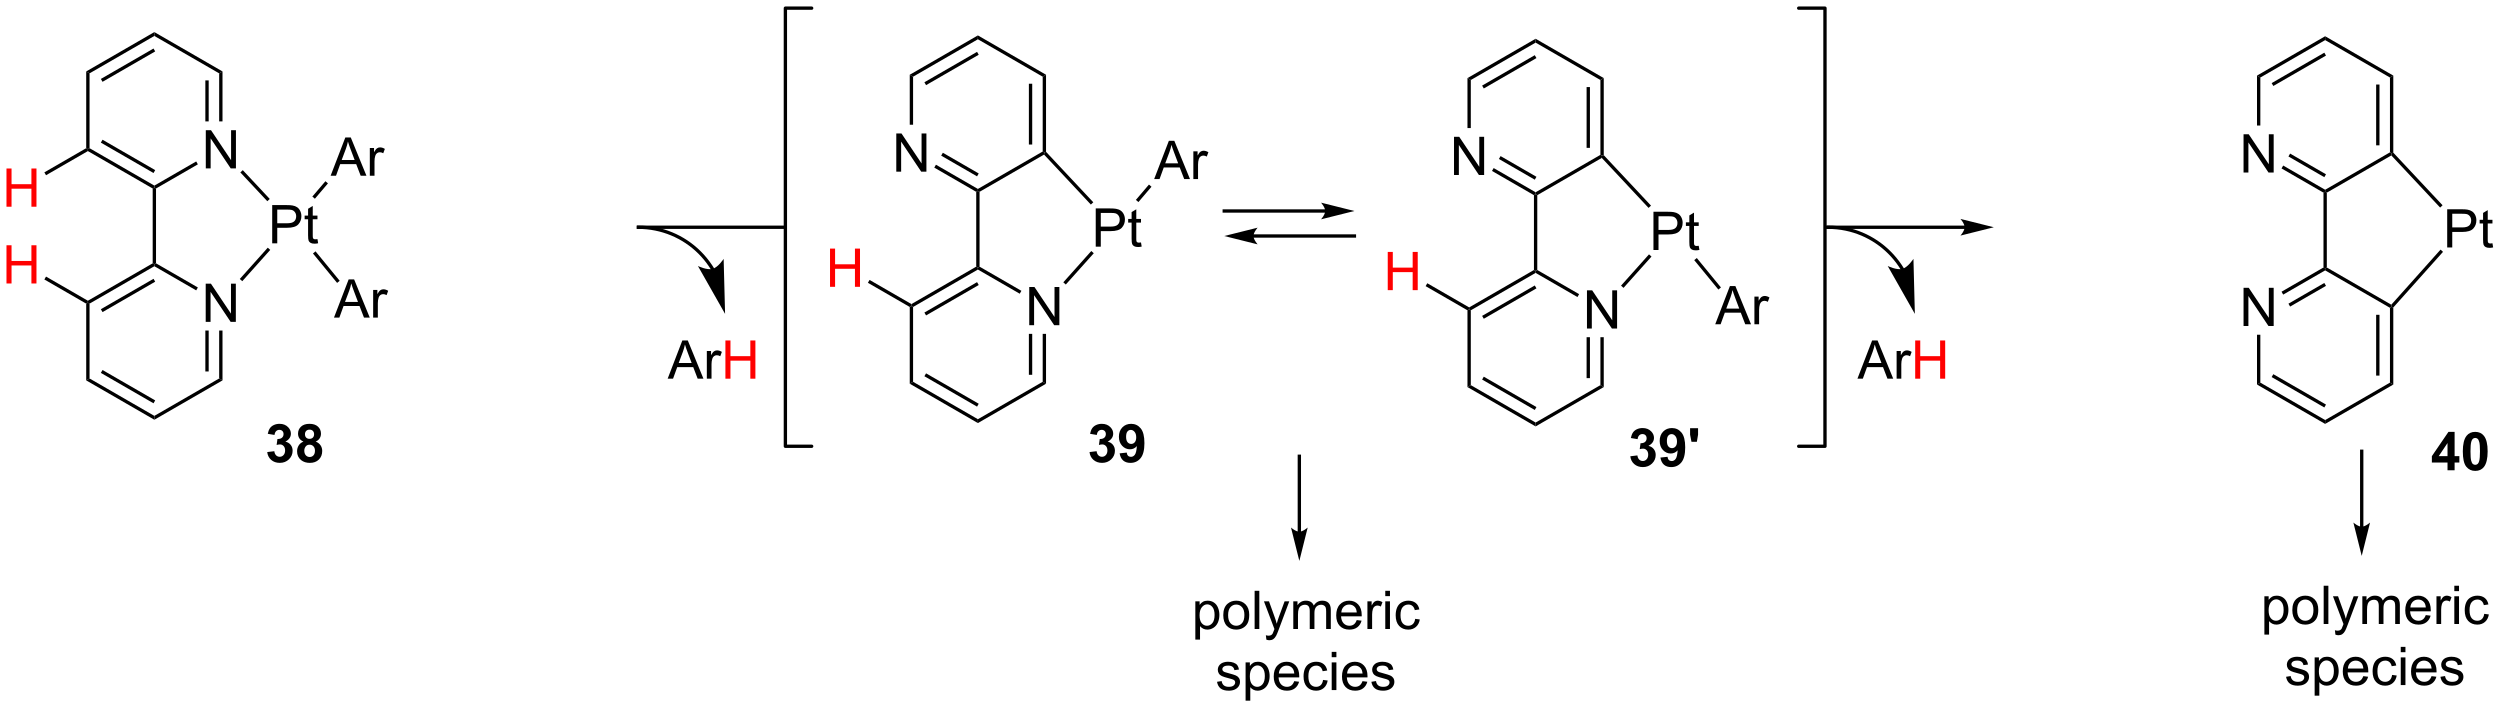 <?xml version="1.0" encoding="UTF-8"?>
<!DOCTYPE svg PUBLIC '-//W3C//DTD SVG 1.0//EN'
          'http://www.w3.org/TR/2001/REC-SVG-20010904/DTD/svg10.dtd'>
<svg stroke-dasharray="none" shape-rendering="auto" xmlns="http://www.w3.org/2000/svg" font-family="'Dialog'" text-rendering="auto" width="1024" fill-opacity="1" color-interpolation="auto" color-rendering="auto" preserveAspectRatio="xMidYMid meet" font-size="12px" viewBox="0 0 1024 290" fill="black" xmlns:xlink="http://www.w3.org/1999/xlink" stroke="black" image-rendering="auto" stroke-miterlimit="10" stroke-linecap="square" stroke-linejoin="miter" font-style="normal" stroke-width="1" height="290" stroke-dashoffset="0" font-weight="normal" stroke-opacity="1"
><!--Generated by the Batik Graphics2D SVG Generator--><defs id="genericDefs"
  /><g
  ><defs id="defs1"
    ><clipPath clipPathUnits="userSpaceOnUse" id="clipPath1"
      ><path d="M1.305 0.646 L386.502 0.646 L386.502 109.623 L1.305 109.623 L1.305 0.646 Z"
      /></clipPath
      ><clipPath clipPathUnits="userSpaceOnUse" id="clipPath2"
      ><path d="M1.681 1.04 L1.681 106.988 L376.168 106.988 L376.168 1.04 Z"
      /></clipPath
    ></defs
    ><g transform="scale(2.658,2.658) translate(-1.305,-0.646) matrix(1.029,0,0,1.029,-0.424,-0.424)"
    ><path d="M32.5 26.261 L32.5 20.535 L33.279 20.535 L36.286 25.029 L36.286 20.535 L37.013 20.535 L37.013 26.261 L36.234 26.261 L33.226 21.761 L33.226 26.261 L32.5 26.261 Z" stroke="none" clip-path="url(#clipPath2)"
    /></g
    ><g transform="matrix(2.734,0,0,2.734,-4.597,-2.845)"
    ><path d="M35.016 19.227 L34.516 19.227 L34.516 12.03 L35.016 11.742 ZM32.946 19.227 L32.946 13.081 L32.446 13.081 L32.446 19.227 Z" stroke="none" clip-path="url(#clipPath2)"
    /></g
    ><g transform="matrix(2.734,0,0,2.734,-4.597,-2.845)"
    ><path d="M35.016 11.742 L34.516 12.03 L24.806 6.425 L24.806 5.847 Z" stroke="none" clip-path="url(#clipPath2)"
    /></g
    ><g transform="matrix(2.734,0,0,2.734,-4.597,-2.845)"
    ><path d="M24.806 5.847 L24.806 6.425 L15.097 12.03 L14.597 11.742 ZM24.681 8.31 L16.792 12.865 L17.042 13.298 L24.931 8.743 Z" stroke="none" clip-path="url(#clipPath2)"
    /></g
    ><g transform="matrix(2.734,0,0,2.734,-4.597,-2.845)"
    ><path d="M14.597 11.742 L15.097 12.03 L15.097 23.242 L14.847 23.386 L14.597 23.242 Z" stroke="none" clip-path="url(#clipPath2)"
    /></g
    ><g transform="matrix(2.734,0,0,2.734,-4.597,-2.845)"
    ><path d="M14.847 23.675 L14.847 23.386 L15.097 23.242 L24.806 28.847 L24.806 29.136 L24.556 29.28 ZM16.792 22.407 L24.681 26.962 L24.931 26.529 L17.042 21.974 Z" stroke="none" clip-path="url(#clipPath2)"
    /></g
    ><g transform="matrix(2.734,0,0,2.734,-4.597,-2.845)"
    ><path d="M25.056 29.28 L24.806 29.136 L24.806 28.847 L31.075 25.228 L31.325 25.661 Z" stroke="none" clip-path="url(#clipPath2)"
    /></g
    ><g transform="matrix(2.734,0,0,2.734,-4.597,-2.845)"
    ><path d="M24.556 29.28 L24.806 29.136 L25.056 29.28 L25.056 40.492 L24.806 40.636 L24.556 40.492 Z" stroke="none" clip-path="url(#clipPath2)"
    /></g
    ><g transform="matrix(2.734,0,0,2.734,-4.597,-2.845)"
    ><path d="M32.5 49.261 L32.5 43.535 L33.279 43.535 L36.286 48.029 L36.286 43.535 L37.013 43.535 L37.013 49.261 L36.234 49.261 L33.226 44.761 L33.226 49.261 L32.5 49.261 Z" stroke="none" clip-path="url(#clipPath2)"
    /></g
    ><g transform="matrix(2.734,0,0,2.734,-4.597,-2.845)"
    ><path d="M24.556 40.492 L24.806 40.636 L24.806 40.925 L15.097 46.53 L14.847 46.386 L14.847 46.097 ZM24.681 42.81 L16.792 47.365 L17.042 47.798 L24.931 43.243 Z" stroke="none" clip-path="url(#clipPath2)"
    /></g
    ><g transform="matrix(2.734,0,0,2.734,-4.597,-2.845)"
    ><path d="M14.597 46.53 L14.847 46.386 L15.097 46.53 L15.097 57.742 L14.597 58.03 Z" stroke="none" clip-path="url(#clipPath2)"
    /></g
    ><g transform="matrix(2.734,0,0,2.734,-4.597,-2.845)"
    ><path d="M14.597 58.03 L15.097 57.742 L24.806 63.347 L24.806 63.925 ZM16.792 56.907 L24.681 61.462 L24.931 61.029 L17.042 56.474 Z" stroke="none" clip-path="url(#clipPath2)"
    /></g
    ><g transform="matrix(2.734,0,0,2.734,-4.597,-2.845)"
    ><path d="M24.806 63.925 L24.806 63.347 L34.516 57.742 L35.016 58.03 Z" stroke="none" clip-path="url(#clipPath2)"
    /></g
    ><g transform="matrix(2.734,0,0,2.734,-4.597,-2.845)"
    ><path d="M35.016 58.03 L34.516 57.742 L34.516 50.561 L35.016 50.561 ZM32.946 56.691 L32.946 50.561 L32.446 50.561 L32.446 56.691 Z" stroke="none" clip-path="url(#clipPath2)"
    /></g
    ><g transform="matrix(2.734,0,0,2.734,-4.597,-2.845)"
    ><path d="M31.325 44.111 L31.075 44.544 L24.806 40.925 L24.806 40.636 L25.056 40.492 Z" stroke="none" clip-path="url(#clipPath2)"
    /></g
    ><g transform="matrix(2.734,0,0,2.734,-4.597,-2.845)"
    ><path d="M42.462 37.494 L42.462 31.767 L44.623 31.767 Q45.193 31.767 45.493 31.822 Q45.915 31.892 46.199 32.09 Q46.485 32.286 46.659 32.642 Q46.834 32.997 46.834 33.424 Q46.834 34.153 46.368 34.661 Q45.904 35.166 44.688 35.166 L43.219 35.166 L43.219 37.494 L42.462 37.494 ZM43.219 34.489 L44.701 34.489 Q45.435 34.489 45.743 34.215 Q46.053 33.942 46.053 33.447 Q46.053 33.088 45.87 32.833 Q45.688 32.575 45.391 32.494 Q45.201 32.442 44.685 32.442 L43.219 32.442 L43.219 34.489 ZM49.243 36.864 L49.344 37.486 Q49.047 37.549 48.813 37.549 Q48.43 37.549 48.219 37.429 Q48.008 37.307 47.922 37.109 Q47.837 36.911 47.837 36.278 L47.837 33.892 L47.321 33.892 L47.321 33.346 L47.837 33.346 L47.837 32.317 L48.537 31.895 L48.537 33.346 L49.243 33.346 L49.243 33.892 L48.537 33.892 L48.537 36.317 Q48.537 36.619 48.574 36.705 Q48.61 36.791 48.693 36.843 Q48.779 36.892 48.935 36.892 Q49.053 36.892 49.243 36.864 Z" stroke="none" clip-path="url(#clipPath2)"
    /></g
    ><g transform="matrix(2.734,0,0,2.734,-4.597,-2.845)"
    ><path d="M37.69 26.875 L38.055 26.533 L42.095 30.846 L41.73 31.188 Z" stroke="none" clip-path="url(#clipPath2)"
    /></g
    ><g transform="matrix(2.734,0,0,2.734,-4.597,-2.845)"
    ><path d="M41.796 38.148 L42.168 38.481 L37.977 43.169 L37.605 42.836 Z" stroke="none" clip-path="url(#clipPath2)"
    /></g
    ><g transform="matrix(2.734,0,0,2.734,-4.597,-2.845)"
    ><path d="M51.216 27.364 L53.417 21.638 L54.235 21.638 L56.578 27.364 L55.714 27.364 L55.047 25.63 L52.651 25.63 L52.024 27.364 L51.216 27.364 ZM52.87 25.013 L54.813 25.013 L54.214 23.427 Q53.94 22.703 53.807 22.239 Q53.698 22.789 53.5 23.333 L52.87 25.013 ZM57.086 27.364 L57.086 23.216 L57.719 23.216 L57.719 23.844 Q57.961 23.404 58.164 23.263 Q58.37 23.122 58.617 23.122 Q58.972 23.122 59.339 23.349 L59.097 24 Q58.839 23.849 58.581 23.849 Q58.352 23.849 58.167 23.987 Q57.985 24.125 57.907 24.372 Q57.789 24.747 57.789 25.192 L57.789 27.364 L57.086 27.364 Z" stroke="none" clip-path="url(#clipPath2)"
    /></g
    ><g transform="matrix(2.734,0,0,2.734,-4.597,-2.845)"
    ><path d="M48.856 30.814 L48.475 30.49 L50.434 28.192 L50.814 28.516 Z" stroke="none" clip-path="url(#clipPath2)"
    /></g
    ><g transform="matrix(2.734,0,0,2.734,-4.597,-2.845)"
    ><path d="M51.716 48.623 L53.916 42.896 L54.734 42.896 L57.078 48.623 L56.213 48.623 L55.547 46.888 L53.151 46.888 L52.523 48.623 L51.716 48.623 ZM53.37 46.271 L55.312 46.271 L54.713 44.685 Q54.44 43.961 54.307 43.498 Q54.198 44.047 54 44.592 L53.37 46.271 ZM57.586 48.623 L57.586 44.474 L58.218 44.474 L58.218 45.102 Q58.461 44.662 58.664 44.521 Q58.87 44.381 59.117 44.381 Q59.471 44.381 59.838 44.607 L59.596 45.258 Q59.338 45.107 59.081 45.107 Q58.851 45.107 58.666 45.245 Q58.484 45.383 58.406 45.631 Q58.289 46.006 58.289 46.451 L58.289 48.623 L57.586 48.623 Z" stroke="none" clip-path="url(#clipPath2)"
    /></g
    ><g transform="matrix(2.734,0,0,2.734,-4.597,-2.845)"
    ><path d="M48.569 39.015 L48.955 38.697 L52.572 43.106 L52.186 43.423 Z" stroke="none" clip-path="url(#clipPath2)"
    /></g
    ><g transform="matrix(2.734,0,0,2.734,-4.597,-2.845)"
    ><path d="M135.961 26.761 L135.961 21.034 L136.74 21.034 L139.748 25.529 L139.748 21.034 L140.474 21.034 L140.474 26.761 L139.695 26.761 L136.688 22.261 L136.688 26.761 L135.961 26.761 Z" stroke="none" clip-path="url(#clipPath2)"
    /></g
    ><g transform="matrix(2.734,0,0,2.734,-4.597,-2.845)"
    ><path d="M158.395 23.787 L158.145 23.886 L157.895 23.741 L157.895 12.53 L158.395 12.241 ZM156.325 22.691 L156.325 13.581 L155.825 13.581 L155.825 22.691 Z" stroke="none" clip-path="url(#clipPath2)"
    /></g
    ><g transform="matrix(2.734,0,0,2.734,-4.597,-2.845)"
    ><path d="M158.395 12.241 L157.895 12.53 L148.186 6.924 L148.186 6.347 Z" stroke="none" clip-path="url(#clipPath2)"
    /></g
    ><g transform="matrix(2.734,0,0,2.734,-4.597,-2.845)"
    ><path d="M148.186 6.347 L148.186 6.924 L138.477 12.53 L137.977 12.241 ZM148.061 8.809 L140.172 13.364 L140.422 13.797 L148.311 9.242 Z" stroke="none" clip-path="url(#clipPath2)"
    /></g
    ><g transform="matrix(2.734,0,0,2.734,-4.597,-2.845)"
    ><path d="M137.977 12.241 L138.477 12.53 L138.477 19.726 L137.977 19.726 Z" stroke="none" clip-path="url(#clipPath2)"
    /></g
    ><g transform="matrix(2.734,0,0,2.734,-4.597,-2.845)"
    ><path d="M141.652 26.152 L141.902 25.719 L148.186 29.347 L148.186 29.636 L147.936 29.78 ZM142.687 24.359 L148.061 27.462 L148.311 27.029 L142.937 23.926 Z" stroke="none" clip-path="url(#clipPath2)"
    /></g
    ><g transform="matrix(2.734,0,0,2.734,-4.597,-2.845)"
    ><path d="M148.436 29.78 L148.186 29.636 L148.186 29.347 L157.895 23.741 L158.145 23.886 L158.098 24.201 Z" stroke="none" clip-path="url(#clipPath2)"
    /></g
    ><g transform="matrix(2.734,0,0,2.734,-4.597,-2.845)"
    ><path d="M147.936 29.78 L148.186 29.636 L148.436 29.78 L148.436 40.991 L148.186 41.136 L147.936 40.991 Z" stroke="none" clip-path="url(#clipPath2)"
    /></g
    ><g transform="matrix(2.734,0,0,2.734,-4.597,-2.845)"
    ><path d="M155.88 49.761 L155.88 44.034 L156.658 44.034 L159.666 48.529 L159.666 44.034 L160.393 44.034 L160.393 49.761 L159.614 49.761 L156.606 45.261 L156.606 49.761 L155.88 49.761 Z" stroke="none" clip-path="url(#clipPath2)"
    /></g
    ><g transform="matrix(2.734,0,0,2.734,-4.597,-2.845)"
    ><path d="M147.936 40.991 L148.186 41.136 L148.186 41.424 L138.477 47.03 L138.227 46.886 L138.227 46.597 ZM148.061 43.309 L140.172 47.864 L140.422 48.297 L148.311 43.742 Z" stroke="none" clip-path="url(#clipPath2)"
    /></g
    ><g transform="matrix(2.734,0,0,2.734,-4.597,-2.845)"
    ><path d="M137.977 47.03 L138.227 46.886 L138.477 47.03 L138.477 58.241 L137.977 58.53 Z" stroke="none" clip-path="url(#clipPath2)"
    /></g
    ><g transform="matrix(2.734,0,0,2.734,-4.597,-2.845)"
    ><path d="M137.977 58.53 L138.477 58.241 L148.186 63.847 L148.186 64.424 ZM140.172 57.407 L148.061 61.962 L148.311 61.529 L140.422 56.974 Z" stroke="none" clip-path="url(#clipPath2)"
    /></g
    ><g transform="matrix(2.734,0,0,2.734,-4.597,-2.845)"
    ><path d="M148.186 64.424 L148.186 63.847 L157.895 58.241 L158.395 58.53 Z" stroke="none" clip-path="url(#clipPath2)"
    /></g
    ><g transform="matrix(2.734,0,0,2.734,-4.597,-2.845)"
    ><path d="M158.395 58.53 L157.895 58.241 L157.895 51.061 L158.395 51.061 ZM156.325 57.191 L156.325 51.061 L155.825 51.061 L155.825 57.191 Z" stroke="none" clip-path="url(#clipPath2)"
    /></g
    ><g transform="matrix(2.734,0,0,2.734,-4.597,-2.845)"
    ><path d="M154.705 44.611 L154.455 45.044 L148.186 41.424 L148.186 41.136 L148.436 40.991 Z" stroke="none" clip-path="url(#clipPath2)"
    /></g
    ><g transform="matrix(2.734,0,0,2.734,-4.597,-2.845)"
    ><path d="M165.841 37.994 L165.841 32.267 L168.003 32.267 Q168.573 32.267 168.873 32.322 Q169.294 32.392 169.578 32.59 Q169.865 32.785 170.039 33.142 Q170.214 33.496 170.214 33.923 Q170.214 34.653 169.748 35.16 Q169.284 35.666 168.068 35.666 L166.599 35.666 L166.599 37.994 L165.841 37.994 ZM166.599 34.988 L168.081 34.988 Q168.815 34.988 169.123 34.715 Q169.432 34.441 169.432 33.947 Q169.432 33.587 169.25 33.332 Q169.068 33.074 168.771 32.994 Q168.581 32.941 168.065 32.941 L166.599 32.941 L166.599 34.988 ZM172.623 37.363 L172.724 37.986 Q172.427 38.048 172.193 38.048 Q171.81 38.048 171.599 37.928 Q171.388 37.806 171.302 37.608 Q171.216 37.41 171.216 36.778 L171.216 34.392 L170.701 34.392 L170.701 33.845 L171.216 33.845 L171.216 32.816 L171.917 32.395 L171.917 33.845 L172.623 33.845 L172.623 34.392 L171.917 34.392 L171.917 36.816 Q171.917 37.119 171.953 37.205 Q171.99 37.291 172.073 37.343 Q172.159 37.392 172.315 37.392 Q172.432 37.392 172.623 37.363 Z" stroke="none" clip-path="url(#clipPath2)"
    /></g
    ><g transform="matrix(2.734,0,0,2.734,-4.597,-2.845)"
    ><path d="M158.098 24.201 L158.145 23.886 L158.395 23.787 L165.474 31.346 L165.109 31.687 Z" stroke="none" clip-path="url(#clipPath2)"
    /></g
    ><g transform="matrix(2.734,0,0,2.734,-4.597,-2.845)"
    ><path d="M165.175 38.647 L165.548 38.98 L161.357 43.668 L160.984 43.335 Z" stroke="none" clip-path="url(#clipPath2)"
    /></g
    ><g transform="matrix(2.734,0,0,2.734,-4.597,-2.845)"
    ><path d="M174.596 27.864 L176.797 22.137 L177.614 22.137 L179.958 27.864 L179.094 27.864 L178.427 26.13 L176.031 26.13 L175.404 27.864 L174.596 27.864 ZM176.25 25.512 L178.192 25.512 L177.594 23.926 Q177.32 23.202 177.187 22.739 Q177.078 23.288 176.88 23.833 L176.25 25.512 ZM180.466 27.864 L180.466 23.715 L181.099 23.715 L181.099 24.343 Q181.341 23.903 181.544 23.762 Q181.75 23.622 181.997 23.622 Q182.351 23.622 182.719 23.848 L182.476 24.499 Q182.219 24.348 181.961 24.348 Q181.732 24.348 181.547 24.486 Q181.364 24.624 181.286 24.872 Q181.169 25.247 181.169 25.692 L181.169 27.864 L180.466 27.864 Z" stroke="none" clip-path="url(#clipPath2)"
    /></g
    ><g transform="matrix(2.734,0,0,2.734,-4.597,-2.845)"
    ><path d="M172.236 31.314 L171.855 30.989 L173.814 28.691 L174.194 29.015 Z" stroke="none" clip-path="url(#clipPath2)"
    /></g
    ><g transform="matrix(2.734,0,0,2.734,-4.597,-2.845)"
    ><path d="M219.517 27.26 L219.517 21.534 L220.296 21.534 L223.304 26.028 L223.304 21.534 L224.03 21.534 L224.03 27.26 L223.251 27.26 L220.244 22.76 L220.244 27.26 L219.517 27.26 Z" stroke="none" clip-path="url(#clipPath2)"
    /></g
    ><g transform="matrix(2.734,0,0,2.734,-4.597,-2.845)"
    ><path d="M241.951 24.286 L241.701 24.385 L241.451 24.241 L241.451 13.029 L241.951 12.741 ZM239.881 23.19 L239.881 14.08 L239.381 14.08 L239.381 23.19 Z" stroke="none" clip-path="url(#clipPath2)"
    /></g
    ><g transform="matrix(2.734,0,0,2.734,-4.597,-2.845)"
    ><path d="M241.951 12.741 L241.451 13.029 L231.742 7.424 L231.742 6.846 Z" stroke="none" clip-path="url(#clipPath2)"
    /></g
    ><g transform="matrix(2.734,0,0,2.734,-4.597,-2.845)"
    ><path d="M231.742 6.846 L231.742 7.424 L222.033 13.029 L221.533 12.741 ZM231.617 9.309 L223.728 13.864 L223.978 14.297 L231.867 9.742 Z" stroke="none" clip-path="url(#clipPath2)"
    /></g
    ><g transform="matrix(2.734,0,0,2.734,-4.597,-2.845)"
    ><path d="M221.533 12.741 L222.033 13.029 L222.033 20.226 L221.533 20.226 Z" stroke="none" clip-path="url(#clipPath2)"
    /></g
    ><g transform="matrix(2.734,0,0,2.734,-4.597,-2.845)"
    ><path d="M225.208 26.651 L225.458 26.218 L231.742 29.846 L231.742 30.135 L231.492 30.279 ZM226.243 24.858 L231.617 27.961 L231.867 27.528 L226.493 24.425 Z" stroke="none" clip-path="url(#clipPath2)"
    /></g
    ><g transform="matrix(2.734,0,0,2.734,-4.597,-2.845)"
    ><path d="M231.992 30.279 L231.742 30.135 L231.742 29.846 L241.451 24.241 L241.701 24.385 L241.654 24.701 Z" stroke="none" clip-path="url(#clipPath2)"
    /></g
    ><g transform="matrix(2.734,0,0,2.734,-4.597,-2.845)"
    ><path d="M231.492 30.279 L231.742 30.135 L231.992 30.279 L231.992 41.491 L231.742 41.635 L231.492 41.491 Z" stroke="none" clip-path="url(#clipPath2)"
    /></g
    ><g transform="matrix(2.734,0,0,2.734,-4.597,-2.845)"
    ><path d="M239.436 50.26 L239.436 44.533 L240.214 44.533 L243.222 49.028 L243.222 44.533 L243.949 44.533 L243.949 50.26 L243.17 50.26 L240.162 45.76 L240.162 50.26 L239.436 50.26 Z" stroke="none" clip-path="url(#clipPath2)"
    /></g
    ><g transform="matrix(2.734,0,0,2.734,-4.597,-2.845)"
    ><path d="M231.492 41.491 L231.742 41.635 L231.742 41.924 L222.033 47.529 L221.783 47.385 L221.783 47.096 ZM231.617 43.809 L223.728 48.364 L223.978 48.797 L231.867 44.242 Z" stroke="none" clip-path="url(#clipPath2)"
    /></g
    ><g transform="matrix(2.734,0,0,2.734,-4.597,-2.845)"
    ><path d="M221.533 47.529 L221.783 47.385 L222.033 47.529 L222.033 58.741 L221.533 59.029 Z" stroke="none" clip-path="url(#clipPath2)"
    /></g
    ><g transform="matrix(2.734,0,0,2.734,-4.597,-2.845)"
    ><path d="M221.533 59.029 L222.033 58.741 L231.742 64.346 L231.742 64.924 ZM223.728 57.907 L231.617 62.461 L231.867 62.028 L223.978 57.474 Z" stroke="none" clip-path="url(#clipPath2)"
    /></g
    ><g transform="matrix(2.734,0,0,2.734,-4.597,-2.845)"
    ><path d="M231.742 64.924 L231.742 64.346 L241.451 58.741 L241.951 59.029 Z" stroke="none" clip-path="url(#clipPath2)"
    /></g
    ><g transform="matrix(2.734,0,0,2.734,-4.597,-2.845)"
    ><path d="M241.951 59.029 L241.451 58.741 L241.451 51.56 L241.951 51.56 ZM239.881 57.69 L239.881 51.56 L239.381 51.56 L239.381 57.69 Z" stroke="none" clip-path="url(#clipPath2)"
    /></g
    ><g transform="matrix(2.734,0,0,2.734,-4.597,-2.845)"
    ><path d="M238.261 45.11 L238.011 45.543 L231.742 41.924 L231.742 41.635 L231.992 41.491 Z" stroke="none" clip-path="url(#clipPath2)"
    /></g
    ><g transform="matrix(2.734,0,0,2.734,-4.597,-2.845)"
    ><path d="M249.397 38.493 L249.397 32.767 L251.559 32.767 Q252.129 32.767 252.429 32.821 Q252.85 32.892 253.134 33.09 Q253.421 33.285 253.595 33.642 Q253.77 33.996 253.77 34.423 Q253.77 35.152 253.304 35.66 Q252.84 36.165 251.624 36.165 L250.155 36.165 L250.155 38.493 L249.397 38.493 ZM250.155 35.488 L251.637 35.488 Q252.371 35.488 252.679 35.215 Q252.988 34.941 252.988 34.446 Q252.988 34.087 252.806 33.832 Q252.624 33.574 252.327 33.493 Q252.137 33.441 251.621 33.441 L250.155 33.441 L250.155 35.488 ZM256.178 37.863 L256.28 38.485 Q255.983 38.548 255.749 38.548 Q255.366 38.548 255.155 38.428 Q254.944 38.306 254.858 38.108 Q254.772 37.91 254.772 37.277 L254.772 34.892 L254.257 34.892 L254.257 34.345 L254.772 34.345 L254.772 33.316 L255.473 32.894 L255.473 34.345 L256.178 34.345 L256.178 34.892 L255.473 34.892 L255.473 37.316 Q255.473 37.618 255.509 37.704 Q255.546 37.79 255.629 37.842 Q255.715 37.892 255.871 37.892 Q255.988 37.892 256.178 37.863 Z" stroke="none" clip-path="url(#clipPath2)"
    /></g
    ><g transform="matrix(2.734,0,0,2.734,-4.597,-2.845)"
    ><path d="M241.654 24.701 L241.701 24.385 L241.951 24.286 L249.03 31.845 L248.665 32.187 Z" stroke="none" clip-path="url(#clipPath2)"
    /></g
    ><g transform="matrix(2.734,0,0,2.734,-4.597,-2.845)"
    ><path d="M248.731 39.147 L249.104 39.48 L244.913 44.168 L244.54 43.834 Z" stroke="none" clip-path="url(#clipPath2)"
    /></g
    ><g transform="matrix(2.734,0,0,2.734,-4.597,-2.845)"
    ><path d="M258.652 49.622 L260.852 43.895 L261.67 43.895 L264.014 49.622 L263.149 49.622 L262.482 47.887 L260.087 47.887 L259.459 49.622 L258.652 49.622 ZM260.305 47.27 L262.248 47.27 L261.649 45.684 Q261.376 44.96 261.243 44.497 Q261.134 45.046 260.935 45.59 L260.305 47.27 ZM264.522 49.622 L264.522 45.473 L265.154 45.473 L265.154 46.101 Q265.397 45.661 265.6 45.52 Q265.805 45.38 266.053 45.38 Q266.407 45.38 266.774 45.606 L266.532 46.257 Q266.274 46.106 266.016 46.106 Q265.787 46.106 265.602 46.244 Q265.42 46.382 265.342 46.63 Q265.225 47.005 265.225 47.45 L265.225 49.622 L264.522 49.622 Z" stroke="none" clip-path="url(#clipPath2)"
    /></g
    ><g transform="matrix(2.734,0,0,2.734,-4.597,-2.845)"
    ><path d="M255.505 40.014 L255.891 39.697 L259.508 44.105 L259.122 44.422 Z" stroke="none" clip-path="url(#clipPath2)"
    /></g
    ><g stroke-width="0.5" transform="matrix(2.734,0,0,2.734,-4.597,-2.845)" stroke-linejoin="round" stroke-linecap="round"
    ><path fill="none" d="M271.157 67.9 L275.095 67.9 L275.095 2.263 L271.157 2.263" clip-path="url(#clipPath2)"
    /></g
    ><g stroke-width="0.5" transform="matrix(2.734,0,0,2.734,-4.597,-2.845)" stroke-linejoin="round" stroke-linecap="round"
    ><path fill="none" d="M123.283 2.263 L119.345 2.263 L119.345 67.9 L123.283 67.9" clip-path="url(#clipPath2)"
    /></g
    ><g transform="matrix(2.734,0,0,2.734,-4.597,-2.845)"
    ><path d="M200.22 32.4 L185.095 32.4 L184.845 32.4 L184.845 32.9 L185.095 32.9 L200.22 32.9 L200.47 32.9 L200.47 32.4 L200.22 32.4 ZM204.595 32.65 L199.595 31.4 C199.595 31.4 200.22 32.103 200.22 32.65 C200.22 33.197 199.595 33.9 199.595 33.9 Z" stroke="none" clip-path="url(#clipPath2)"
    /></g
    ><g transform="matrix(2.734,0,0,2.734,-4.597,-2.845)"
    ><path d="M189.47 36.65 L204.595 36.65 L204.845 36.65 L204.845 36.15 L204.595 36.15 L189.47 36.15 L189.22 36.15 L189.22 36.65 L189.47 36.65 ZM185.095 36.4 L190.095 37.65 C190.095 37.65 189.47 36.947 189.47 36.4 C189.47 35.853 190.095 35.15 190.095 35.15 Z" stroke="none" clip-path="url(#clipPath2)"
    /></g
    ><g transform="matrix(2.734,0,0,2.734,-4.597,-2.845)"
    ><path d="M196.595 80.7 L196.595 69.4 L196.595 69.15 L196.095 69.15 L196.095 69.4 L196.095 80.7 L196.095 80.95 L196.595 80.95 L196.595 80.7 ZM196.345 85.075 L197.595 80.075 C197.595 80.075 196.892 80.7 196.345 80.7 C195.798 80.7 195.095 80.075 195.095 80.075 Z" stroke="none" clip-path="url(#clipPath2)"
    /></g
    ><g transform="matrix(2.734,0,0,2.734,-4.597,-2.845)"
    ><path d="M180.763 96.866 L180.763 91.126 L181.404 91.126 L181.404 91.665 Q181.63 91.347 181.914 91.191 Q182.201 91.032 182.607 91.032 Q183.138 91.032 183.544 91.306 Q183.951 91.579 184.156 92.077 Q184.365 92.574 184.365 93.168 Q184.365 93.806 184.136 94.316 Q183.906 94.824 183.471 95.097 Q183.037 95.368 182.555 95.368 Q182.203 95.368 181.925 95.22 Q181.646 95.072 181.466 94.845 L181.466 96.866 L180.763 96.866 ZM181.399 93.222 Q181.399 94.025 181.721 94.407 Q182.047 94.79 182.508 94.79 Q182.977 94.79 183.31 94.394 Q183.646 93.996 183.646 93.165 Q183.646 92.371 183.318 91.978 Q182.992 91.582 182.539 91.582 Q182.091 91.582 181.745 92.004 Q181.399 92.423 181.399 93.222 ZM184.949 93.199 Q184.949 92.048 185.59 91.493 Q186.126 91.032 186.895 91.032 Q187.751 91.032 188.293 91.592 Q188.837 92.152 188.837 93.142 Q188.837 93.941 188.595 94.402 Q188.356 94.861 187.897 95.116 Q187.439 95.368 186.895 95.368 Q186.025 95.368 185.486 94.811 Q184.949 94.251 184.949 93.199 ZM185.673 93.199 Q185.673 93.996 186.02 94.394 Q186.369 94.79 186.895 94.79 Q187.418 94.79 187.764 94.392 Q188.113 93.993 188.113 93.176 Q188.113 92.407 187.764 92.012 Q187.416 91.613 186.895 91.613 Q186.369 91.613 186.02 92.009 Q185.673 92.402 185.673 93.199 ZM189.646 95.275 L189.646 89.548 L190.349 89.548 L190.349 95.275 L189.646 95.275 ZM191.408 96.874 L191.329 96.212 Q191.559 96.275 191.731 96.275 Q191.965 96.275 192.106 96.197 Q192.246 96.118 192.337 95.978 Q192.403 95.874 192.551 95.454 Q192.572 95.397 192.613 95.282 L191.041 91.126 L191.798 91.126 L192.66 93.527 Q192.829 93.986 192.962 94.488 Q193.082 94.004 193.251 93.543 L194.137 91.126 L194.84 91.126 L193.262 95.345 Q193.009 96.03 192.869 96.288 Q192.681 96.634 192.439 96.795 Q192.197 96.96 191.861 96.96 Q191.658 96.96 191.408 96.874 ZM195.439 95.275 L195.439 91.126 L196.066 91.126 L196.066 91.707 Q196.262 91.402 196.585 91.217 Q196.91 91.032 197.324 91.032 Q197.785 91.032 198.079 91.225 Q198.376 91.415 198.496 91.759 Q198.988 91.032 199.778 91.032 Q200.395 91.032 200.725 91.374 Q201.059 91.715 201.059 92.426 L201.059 95.275 L200.361 95.275 L200.361 92.66 Q200.361 92.238 200.291 92.053 Q200.223 91.868 200.043 91.756 Q199.863 91.642 199.621 91.642 Q199.184 91.642 198.895 91.933 Q198.606 92.222 198.606 92.863 L198.606 95.275 L197.903 95.275 L197.903 92.579 Q197.903 92.111 197.731 91.876 Q197.559 91.642 197.168 91.642 Q196.871 91.642 196.619 91.798 Q196.369 91.954 196.254 92.256 Q196.142 92.556 196.142 93.121 L196.142 95.275 L195.439 95.275 ZM204.941 93.939 L205.668 94.027 Q205.496 94.665 205.03 95.017 Q204.566 95.368 203.845 95.368 Q202.934 95.368 202.4 94.808 Q201.869 94.246 201.869 93.236 Q201.869 92.189 202.408 91.611 Q202.947 91.032 203.806 91.032 Q204.637 91.032 205.163 91.6 Q205.691 92.165 205.691 93.191 Q205.691 93.254 205.689 93.379 L202.595 93.379 Q202.634 94.064 202.981 94.428 Q203.329 94.79 203.848 94.79 Q204.236 94.79 204.509 94.587 Q204.783 94.384 204.941 93.939 ZM202.634 92.801 L204.949 92.801 Q204.903 92.277 204.684 92.017 Q204.348 91.611 203.814 91.611 Q203.329 91.611 202.999 91.936 Q202.668 92.259 202.634 92.801 ZM206.544 95.275 L206.544 91.126 L207.177 91.126 L207.177 91.754 Q207.419 91.314 207.623 91.173 Q207.828 91.032 208.076 91.032 Q208.43 91.032 208.797 91.259 L208.555 91.91 Q208.297 91.759 208.039 91.759 Q207.81 91.759 207.625 91.897 Q207.443 92.035 207.365 92.282 Q207.248 92.657 207.248 93.103 L207.248 95.275 L206.544 95.275 ZM209.219 90.355 L209.219 89.548 L209.922 89.548 L209.922 90.355 L209.219 90.355 ZM209.219 95.275 L209.219 91.126 L209.922 91.126 L209.922 95.275 L209.219 95.275 ZM213.699 93.754 L214.392 93.845 Q214.278 94.558 213.811 94.965 Q213.345 95.368 212.666 95.368 Q211.814 95.368 211.296 94.811 Q210.778 94.254 210.778 93.215 Q210.778 92.543 210.999 92.04 Q211.223 91.535 211.679 91.285 Q212.134 91.032 212.668 91.032 Q213.345 91.032 213.775 91.374 Q214.204 91.715 214.324 92.345 L213.642 92.449 Q213.543 92.032 213.296 91.822 Q213.048 91.611 212.697 91.611 Q212.166 91.611 211.832 91.991 Q211.501 92.371 211.501 93.197 Q211.501 94.032 211.822 94.413 Q212.142 94.79 212.658 94.79 Q213.072 94.79 213.348 94.538 Q213.626 94.282 213.699 93.754 Z" stroke="none" clip-path="url(#clipPath2)"
    /></g
    ><g transform="matrix(2.734,0,0,2.734,-4.597,-2.845)"
    ><path d="M184.011 103.185 L184.706 103.076 Q184.764 103.495 185.032 103.719 Q185.3 103.94 185.779 103.94 Q186.264 103.94 186.498 103.742 Q186.732 103.544 186.732 103.279 Q186.732 103.042 186.527 102.904 Q186.381 102.81 185.808 102.667 Q185.035 102.472 184.735 102.328 Q184.436 102.185 184.282 101.935 Q184.128 101.682 184.128 101.378 Q184.128 101.099 184.253 100.865 Q184.381 100.628 184.6 100.472 Q184.764 100.349 185.048 100.266 Q185.331 100.182 185.654 100.182 Q186.144 100.182 186.511 100.323 Q186.881 100.464 187.055 100.703 Q187.232 100.943 187.3 101.347 L186.613 101.44 Q186.566 101.12 186.339 100.94 Q186.115 100.76 185.706 100.76 Q185.222 100.76 185.014 100.922 Q184.808 101.081 184.808 101.294 Q184.808 101.432 184.894 101.542 Q184.98 101.654 185.162 101.729 Q185.269 101.768 185.785 101.909 Q186.529 102.107 186.824 102.234 Q187.12 102.362 187.287 102.604 Q187.456 102.847 187.456 103.206 Q187.456 103.557 187.251 103.867 Q187.045 104.177 186.657 104.349 Q186.272 104.518 185.785 104.518 Q184.975 104.518 184.55 104.182 Q184.128 103.847 184.011 103.185 ZM188.292 106.016 L188.292 100.276 L188.933 100.276 L188.933 100.815 Q189.16 100.498 189.443 100.341 Q189.73 100.182 190.136 100.182 Q190.667 100.182 191.074 100.456 Q191.48 100.729 191.686 101.227 Q191.894 101.724 191.894 102.318 Q191.894 102.956 191.665 103.466 Q191.436 103.974 191.001 104.248 Q190.566 104.518 190.084 104.518 Q189.732 104.518 189.454 104.37 Q189.175 104.222 188.995 103.995 L188.995 106.016 L188.292 106.016 ZM188.928 102.373 Q188.928 103.175 189.251 103.557 Q189.576 103.94 190.037 103.94 Q190.506 103.94 190.839 103.544 Q191.175 103.146 191.175 102.315 Q191.175 101.521 190.847 101.128 Q190.522 100.732 190.068 100.732 Q189.62 100.732 189.274 101.154 Q188.928 101.573 188.928 102.373 ZM195.58 103.089 L196.307 103.177 Q196.135 103.815 195.669 104.167 Q195.205 104.518 194.484 104.518 Q193.572 104.518 193.038 103.959 Q192.507 103.396 192.507 102.385 Q192.507 101.339 193.046 100.76 Q193.585 100.182 194.445 100.182 Q195.275 100.182 195.802 100.75 Q196.33 101.315 196.33 102.341 Q196.33 102.404 196.327 102.529 L193.234 102.529 Q193.273 103.214 193.619 103.578 Q193.968 103.94 194.486 103.94 Q194.874 103.94 195.148 103.737 Q195.421 103.534 195.58 103.089 ZM193.273 101.951 L195.588 101.951 Q195.541 101.427 195.322 101.167 Q194.986 100.76 194.452 100.76 Q193.968 100.76 193.637 101.086 Q193.307 101.409 193.273 101.951 ZM199.897 102.904 L200.589 102.995 Q200.475 103.709 200.008 104.115 Q199.542 104.518 198.863 104.518 Q198.011 104.518 197.493 103.961 Q196.975 103.404 196.975 102.365 Q196.975 101.693 197.196 101.19 Q197.42 100.685 197.876 100.435 Q198.331 100.182 198.865 100.182 Q199.542 100.182 199.972 100.524 Q200.402 100.865 200.522 101.495 L199.839 101.599 Q199.74 101.182 199.493 100.972 Q199.245 100.76 198.894 100.76 Q198.363 100.76 198.029 101.141 Q197.699 101.521 197.699 102.347 Q197.699 103.182 198.019 103.563 Q198.339 103.94 198.855 103.94 Q199.269 103.94 199.545 103.688 Q199.824 103.432 199.897 102.904 ZM201.193 99.505 L201.193 98.698 L201.897 98.698 L201.897 99.505 L201.193 99.505 ZM201.193 104.425 L201.193 100.276 L201.897 100.276 L201.897 104.425 L201.193 104.425 ZM205.807 103.089 L206.533 103.177 Q206.361 103.815 205.895 104.167 Q205.432 104.518 204.71 104.518 Q203.799 104.518 203.265 103.959 Q202.734 103.396 202.734 102.385 Q202.734 101.339 203.273 100.76 Q203.812 100.182 204.671 100.182 Q205.502 100.182 206.028 100.75 Q206.557 101.315 206.557 102.341 Q206.557 102.404 206.554 102.529 L203.46 102.529 Q203.499 103.214 203.846 103.578 Q204.195 103.94 204.713 103.94 Q205.101 103.94 205.374 103.737 Q205.648 103.534 205.807 103.089 ZM203.499 101.951 L205.815 101.951 Q205.768 101.427 205.549 101.167 Q205.213 100.76 204.679 100.76 Q204.195 100.76 203.864 101.086 Q203.533 101.409 203.499 101.951 ZM207.136 103.185 L207.831 103.076 Q207.889 103.495 208.157 103.719 Q208.425 103.94 208.904 103.94 Q209.389 103.94 209.623 103.742 Q209.857 103.544 209.857 103.279 Q209.857 103.042 209.652 102.904 Q209.506 102.81 208.933 102.667 Q208.16 102.472 207.86 102.328 Q207.561 102.185 207.407 101.935 Q207.253 101.682 207.253 101.378 Q207.253 101.099 207.378 100.865 Q207.506 100.628 207.725 100.472 Q207.889 100.349 208.173 100.266 Q208.456 100.182 208.779 100.182 Q209.269 100.182 209.636 100.323 Q210.006 100.464 210.18 100.703 Q210.357 100.943 210.425 101.347 L209.738 101.44 Q209.691 101.12 209.464 100.94 Q209.24 100.76 208.831 100.76 Q208.347 100.76 208.139 100.922 Q207.933 101.081 207.933 101.294 Q207.933 101.432 208.019 101.542 Q208.105 101.654 208.287 101.729 Q208.394 101.768 208.91 101.909 Q209.654 102.107 209.949 102.234 Q210.245 102.362 210.412 102.604 Q210.581 102.847 210.581 103.206 Q210.581 103.557 210.376 103.867 Q210.17 104.177 209.782 104.349 Q209.397 104.518 208.91 104.518 Q208.1 104.518 207.675 104.182 Q207.253 103.847 207.136 103.185 Z" stroke="none" clip-path="url(#clipPath2)"
    /></g
    ><g transform="matrix(2.734,0,0,2.734,-4.597,-2.845)"
    ><path d="M296.016 34.837 L275.47 34.837 L275.22 34.837 L275.22 35.337 L275.47 35.337 L296.016 35.337 L296.266 35.337 L296.266 34.837 L296.016 34.837 ZM300.391 35.087 L295.391 33.837 C295.391 33.837 296.016 34.54 296.016 35.087 C296.016 35.634 295.391 36.337 295.391 36.337 Z" stroke="none" clip-path="url(#clipPath2)"
    /></g
    ><g transform="matrix(2.734,0,0,2.734,-4.597,-2.845)"
    ><path d="M119.052 34.837 L97.332 34.837 L97.082 34.837 L97.082 35.337 L97.332 35.337 L119.052 35.337 L119.302 35.337 L119.302 34.837 L119.052 34.837 Z" stroke="none" clip-path="url(#clipPath2)"
    /></g
    ><g transform="matrix(2.734,0,0,2.734,-4.597,-2.845)"
    ><path d="M108.665 41.242 L108.665 41.242 L108.664 41.241 L108.663 41.239 C108.656 41.227 108.649 41.216 108.642 41.205 C108.628 41.181 108.614 41.158 108.6 41.135 C108.572 41.089 108.543 41.044 108.514 40.998 C108.457 40.907 108.398 40.816 108.338 40.726 C107.859 40.007 107.306 39.332 106.686 38.712 C105.446 37.471 103.984 36.503 102.394 35.844 C100.804 35.185 99.086 34.837 97.332 34.837 L97.082 34.837 L97.082 35.337 L97.332 35.337 C99.02 35.337 100.674 35.672 102.203 36.306 C103.733 36.94 105.139 37.871 106.332 39.065 C106.929 39.662 107.461 40.312 107.922 41.004 C107.98 41.09 108.036 41.177 108.092 41.265 C108.119 41.309 108.147 41.353 108.174 41.397 C108.188 41.419 108.201 41.441 108.215 41.464 C108.221 41.474 108.228 41.486 108.235 41.497 L108.236 41.499 L108.237 41.5 L108.237 41.501 L108.366 41.715 L108.794 41.456 L108.665 41.242 ZM110.311 48.065 L110.096 39.822 C110.096 39.822 109.28 41.086 108.437 41.321 C107.594 41.555 106.242 40.892 106.242 40.892 Z" stroke="none" clip-path="url(#clipPath2)"
    /></g
    ><g transform="matrix(2.734,0,0,2.734,-4.597,-2.845)"
    ><path d="M101.707 57.775 L103.907 52.048 L104.725 52.048 L107.069 57.775 L106.204 57.775 L105.538 56.04 L103.142 56.04 L102.514 57.775 L101.707 57.775 ZM103.361 55.423 L105.303 55.423 L104.704 53.837 Q104.431 53.113 104.298 52.65 Q104.189 53.199 103.991 53.743 L103.361 55.423 ZM107.577 57.775 L107.577 53.626 L108.21 53.626 L108.21 54.254 Q108.452 53.814 108.655 53.673 Q108.861 53.532 109.108 53.532 Q109.462 53.532 109.829 53.759 L109.587 54.41 Q109.329 54.259 109.072 54.259 Q108.842 54.259 108.657 54.397 Q108.475 54.535 108.397 54.782 Q108.28 55.157 108.28 55.603 L108.28 57.775 L107.577 57.775 Z" stroke="none" clip-path="url(#clipPath2)"
    /></g
    ><g fill="red" transform="matrix(2.734,0,0,2.734,-4.597,-2.845)" stroke="red"
    ><path d="M110.361 57.775 L110.361 52.048 L111.118 52.048 L111.118 54.4 L114.095 54.4 L114.095 52.048 L114.853 52.048 L114.853 57.775 L114.095 57.775 L114.095 55.074 L111.118 55.074 L111.118 57.775 L110.361 57.775 Z" stroke="none" clip-path="url(#clipPath2)"
    /></g
    ><g fill="red" transform="matrix(2.734,0,0,2.734,-4.597,-2.845)" stroke="red"
    ><path d="M2.653 32.011 L2.653 26.285 L3.411 26.285 L3.411 28.636 L6.388 28.636 L6.388 26.285 L7.145 26.285 L7.145 32.011 L6.388 32.011 L6.388 29.311 L3.411 29.311 L3.411 32.011 L2.653 32.011 Z" stroke="none" clip-path="url(#clipPath2)"
    /></g
    ><g transform="matrix(2.734,0,0,2.734,-4.597,-2.845)"
    ><path d="M14.597 23.242 L14.847 23.386 L14.847 23.675 L8.578 27.294 L8.328 26.861 Z" stroke="none" clip-path="url(#clipPath2)"
    /></g
    ><g fill="red" transform="matrix(2.734,0,0,2.734,-4.597,-2.845)" stroke="red"
    ><path d="M2.653 43.511 L2.653 37.785 L3.411 37.785 L3.411 40.136 L6.388 40.136 L6.388 37.785 L7.145 37.785 L7.145 43.511 L6.388 43.511 L6.388 40.811 L3.411 40.811 L3.411 43.511 L2.653 43.511 Z" stroke="none" clip-path="url(#clipPath2)"
    /></g
    ><g transform="matrix(2.734,0,0,2.734,-4.597,-2.845)"
    ><path d="M14.847 46.097 L14.847 46.386 L14.597 46.53 L8.328 42.911 L8.578 42.478 Z" stroke="none" clip-path="url(#clipPath2)"
    /></g
    ><g transform="matrix(2.734,0,0,2.734,-4.597,-2.845)"
    ><path d="M337.804 26.885 L337.804 21.159 L338.582 21.159 L341.59 25.653 L341.59 21.159 L342.317 21.159 L342.317 26.885 L341.538 26.885 L338.53 22.385 L338.53 26.885 L337.804 26.885 Z" stroke="none" clip-path="url(#clipPath2)"
    /></g
    ><g transform="matrix(2.734,0,0,2.734,-4.597,-2.845)"
    ><path d="M360.238 23.911 L359.988 24.01 L359.738 23.866 L359.738 12.654 L360.238 12.366 ZM358.168 22.815 L358.168 13.705 L357.668 13.705 L357.668 22.815 Z" stroke="none" clip-path="url(#clipPath2)"
    /></g
    ><g transform="matrix(2.734,0,0,2.734,-4.597,-2.845)"
    ><path d="M360.238 12.366 L359.738 12.654 L350.029 7.049 L350.029 6.471 Z" stroke="none" clip-path="url(#clipPath2)"
    /></g
    ><g transform="matrix(2.734,0,0,2.734,-4.597,-2.845)"
    ><path d="M350.029 6.471 L350.029 7.049 L340.319 12.654 L339.819 12.366 ZM349.904 8.934 L342.014 13.489 L342.264 13.922 L350.154 9.367 Z" stroke="none" clip-path="url(#clipPath2)"
    /></g
    ><g transform="matrix(2.734,0,0,2.734,-4.597,-2.845)"
    ><path d="M339.819 12.366 L340.319 12.654 L340.319 19.851 L339.819 19.851 Z" stroke="none" clip-path="url(#clipPath2)"
    /></g
    ><g transform="matrix(2.734,0,0,2.734,-4.597,-2.845)"
    ><path d="M343.494 26.276 L343.744 25.843 L350.029 29.471 L350.029 29.76 L349.779 29.904 ZM344.529 24.483 L349.904 27.586 L350.154 27.153 L344.779 24.05 Z" stroke="none" clip-path="url(#clipPath2)"
    /></g
    ><g transform="matrix(2.734,0,0,2.734,-4.597,-2.845)"
    ><path d="M350.279 29.904 L350.029 29.76 L350.029 29.471 L359.738 23.866 L359.988 24.01 L359.941 24.326 Z" stroke="none" clip-path="url(#clipPath2)"
    /></g
    ><g transform="matrix(2.734,0,0,2.734,-4.597,-2.845)"
    ><path d="M349.779 29.904 L350.029 29.76 L350.279 29.904 L350.279 41.116 L350.029 41.26 L349.779 41.116 Z" stroke="none" clip-path="url(#clipPath2)"
    /></g
    ><g transform="matrix(2.734,0,0,2.734,-4.597,-2.845)"
    ><path d="M337.804 49.885 L337.804 44.158 L338.582 44.158 L341.59 48.653 L341.59 44.158 L342.317 44.158 L342.317 49.885 L341.538 49.885 L338.53 45.385 L338.53 49.885 L337.804 49.885 Z" stroke="none" clip-path="url(#clipPath2)"
    /></g
    ><g transform="matrix(2.734,0,0,2.734,-4.597,-2.845)"
    ><path d="M349.779 41.116 L350.029 41.26 L350.029 41.549 L343.744 45.177 L343.494 44.744 ZM349.904 43.434 L344.529 46.537 L344.779 46.97 L350.154 43.867 Z" stroke="none" clip-path="url(#clipPath2)"
    /></g
    ><g transform="matrix(2.734,0,0,2.734,-4.597,-2.845)"
    ><path d="M339.819 51.185 L340.319 51.185 L340.319 58.366 L339.819 58.654 Z" stroke="none" clip-path="url(#clipPath2)"
    /></g
    ><g transform="matrix(2.734,0,0,2.734,-4.597,-2.845)"
    ><path d="M339.819 58.654 L340.319 58.366 L350.029 63.971 L350.029 64.549 ZM342.014 57.532 L349.904 62.086 L350.154 61.653 L342.264 57.099 Z" stroke="none" clip-path="url(#clipPath2)"
    /></g
    ><g transform="matrix(2.734,0,0,2.734,-4.597,-2.845)"
    ><path d="M350.029 64.549 L350.029 63.971 L359.738 58.366 L360.238 58.654 Z" stroke="none" clip-path="url(#clipPath2)"
    /></g
    ><g transform="matrix(2.734,0,0,2.734,-4.597,-2.845)"
    ><path d="M360.238 58.654 L359.738 58.366 L359.738 47.154 L359.988 47.01 L360.238 47.105 ZM358.168 57.315 L358.168 48.205 L357.668 48.205 L357.668 57.315 Z" stroke="none" clip-path="url(#clipPath2)"
    /></g
    ><g transform="matrix(2.734,0,0,2.734,-4.597,-2.845)"
    ><path d="M359.937 46.692 L359.988 47.01 L359.738 47.154 L350.029 41.549 L350.029 41.26 L350.279 41.116 Z" stroke="none" clip-path="url(#clipPath2)"
    /></g
    ><g transform="matrix(2.734,0,0,2.734,-4.597,-2.845)"
    ><path d="M368.313 38.118 L368.313 32.392 L370.474 32.392 Q371.045 32.392 371.344 32.446 Q371.766 32.517 372.05 32.715 Q372.336 32.91 372.511 33.267 Q372.685 33.621 372.685 34.048 Q372.685 34.777 372.219 35.285 Q371.756 35.79 370.539 35.79 L369.071 35.79 L369.071 38.118 L368.313 38.118 ZM369.071 35.113 L370.553 35.113 Q371.287 35.113 371.594 34.84 Q371.904 34.566 371.904 34.071 Q371.904 33.712 371.722 33.457 Q371.539 33.199 371.243 33.118 Q371.053 33.066 370.537 33.066 L369.071 33.066 L369.071 35.113 ZM375.094 37.488 L375.196 38.11 Q374.899 38.173 374.664 38.173 Q374.282 38.173 374.071 38.053 Q373.86 37.931 373.774 37.733 Q373.688 37.535 373.688 36.902 L373.688 34.517 L373.172 34.517 L373.172 33.97 L373.688 33.97 L373.688 32.941 L374.388 32.519 L374.388 33.97 L375.094 33.97 L375.094 34.517 L374.388 34.517 L374.388 36.941 Q374.388 37.243 374.425 37.329 Q374.461 37.415 374.545 37.467 Q374.631 37.517 374.787 37.517 Q374.904 37.517 375.094 37.488 Z" stroke="none" clip-path="url(#clipPath2)"
    /></g
    ><g transform="matrix(2.734,0,0,2.734,-4.597,-2.845)"
    ><path d="M359.941 24.326 L359.988 24.01 L360.238 23.911 L367.621 31.795 L367.256 32.137 Z" stroke="none" clip-path="url(#clipPath2)"
    /></g
    ><g transform="matrix(2.734,0,0,2.734,-4.597,-2.845)"
    ><path d="M367.316 38.438 L367.689 38.771 L360.238 47.105 L359.988 47.01 L359.937 46.692 Z" stroke="none" clip-path="url(#clipPath2)"
    /></g
    ><g transform="matrix(2.734,0,0,2.734,-4.597,-2.845)"
    ><path d="M286.918 41.244 L286.918 41.243 C286.909 41.228 286.902 41.217 286.895 41.206 C286.785 41.024 286.67 40.845 286.551 40.669 C286.076 39.965 285.534 39.31 284.936 38.712 C282.541 36.316 279.232 34.837 275.582 34.837 L275.332 34.837 L275.332 35.337 L275.582 35.337 C279.1 35.337 282.281 36.763 284.582 39.065 C285.158 39.641 285.679 40.272 286.137 40.949 C286.251 41.118 286.362 41.291 286.468 41.465 C286.474 41.476 286.481 41.487 286.488 41.498 L286.486 41.496 L286.612 41.712 L287.044 41.46 L286.918 41.244 ZM288.56 48.065 L288.348 39.822 C288.348 39.822 287.532 41.086 286.689 41.32 C285.846 41.554 284.494 40.891 284.494 40.891 Z" stroke="none" clip-path="url(#clipPath2)"
    /></g
    ><g transform="matrix(2.734,0,0,2.734,-4.597,-2.845)"
    ><path d="M279.957 57.775 L282.158 52.048 L282.975 52.048 L285.319 57.775 L284.454 57.775 L283.788 56.04 L281.392 56.04 L280.764 57.775 L279.957 57.775 ZM281.611 55.423 L283.553 55.423 L282.954 53.837 Q282.681 53.113 282.548 52.65 Q282.439 53.199 282.241 53.743 L281.611 55.423 ZM285.827 57.775 L285.827 53.626 L286.46 53.626 L286.46 54.254 Q286.702 53.814 286.905 53.673 Q287.111 53.532 287.358 53.532 Q287.712 53.532 288.079 53.759 L287.837 54.41 Q287.579 54.259 287.322 54.259 Q287.092 54.259 286.908 54.397 Q286.725 54.535 286.647 54.782 Q286.53 55.157 286.53 55.603 L286.53 57.775 L285.827 57.775 Z" stroke="none" clip-path="url(#clipPath2)"
    /></g
    ><g fill="red" transform="matrix(2.734,0,0,2.734,-4.597,-2.845)" stroke="red"
    ><path d="M288.611 57.775 L288.611 52.048 L289.368 52.048 L289.368 54.4 L292.345 54.4 L292.345 52.048 L293.103 52.048 L293.103 57.775 L292.345 57.775 L292.345 55.074 L289.368 55.074 L289.368 57.775 L288.611 57.775 Z" stroke="none" clip-path="url(#clipPath2)"
    /></g
    ><g transform="matrix(2.734,0,0,2.734,-4.597,-2.845)"
    ><path d="M355.757 79.95 L355.757 68.65 L355.757 68.4 L355.257 68.4 L355.257 68.65 L355.257 79.95 L355.257 80.2 L355.757 80.2 L355.757 79.95 ZM355.507 84.325 L356.757 79.325 C356.757 79.325 356.054 79.95 355.507 79.95 C354.96 79.95 354.257 79.325 354.257 79.325 Z" stroke="none" clip-path="url(#clipPath2)"
    /></g
    ><g transform="matrix(2.734,0,0,2.734,-4.597,-2.845)"
    ><path d="M340.925 96.116 L340.925 90.376 L341.565 90.376 L341.565 90.915 Q341.792 90.597 342.076 90.441 Q342.362 90.282 342.769 90.282 Q343.3 90.282 343.706 90.556 Q344.112 90.829 344.318 91.327 Q344.526 91.824 344.526 92.418 Q344.526 93.056 344.297 93.566 Q344.068 94.074 343.633 94.347 Q343.198 94.618 342.716 94.618 Q342.365 94.618 342.086 94.47 Q341.808 94.322 341.628 94.095 L341.628 96.116 L340.925 96.116 ZM341.56 92.472 Q341.56 93.275 341.883 93.657 Q342.209 94.04 342.67 94.04 Q343.138 94.04 343.472 93.644 Q343.808 93.246 343.808 92.415 Q343.808 91.621 343.479 91.228 Q343.154 90.832 342.701 90.832 Q342.253 90.832 341.906 91.254 Q341.56 91.673 341.56 92.472 ZM345.111 92.449 Q345.111 91.298 345.752 90.743 Q346.288 90.282 347.056 90.282 Q347.913 90.282 348.455 90.842 Q348.999 91.402 348.999 92.392 Q348.999 93.191 348.757 93.652 Q348.517 94.111 348.059 94.366 Q347.601 94.618 347.056 94.618 Q346.187 94.618 345.647 94.061 Q345.111 93.501 345.111 92.449 ZM345.835 92.449 Q345.835 93.246 346.181 93.644 Q346.53 94.04 347.056 94.04 Q347.58 94.04 347.926 93.642 Q348.275 93.243 348.275 92.426 Q348.275 91.657 347.926 91.262 Q347.577 90.863 347.056 90.863 Q346.53 90.863 346.181 91.259 Q345.835 91.652 345.835 92.449 ZM349.808 94.525 L349.808 88.798 L350.511 88.798 L350.511 94.525 L349.808 94.525 ZM351.569 96.124 L351.491 95.462 Q351.72 95.525 351.892 95.525 Q352.127 95.525 352.267 95.447 Q352.408 95.368 352.499 95.228 Q352.564 95.124 352.712 94.704 Q352.733 94.647 352.775 94.532 L351.202 90.376 L351.96 90.376 L352.822 92.777 Q352.991 93.236 353.124 93.738 Q353.244 93.254 353.413 92.793 L354.298 90.376 L355.002 90.376 L353.423 94.595 Q353.171 95.28 353.03 95.538 Q352.843 95.884 352.601 96.045 Q352.358 96.21 352.022 96.21 Q351.819 96.21 351.569 96.124 ZM355.601 94.525 L355.601 90.376 L356.228 90.376 L356.228 90.957 Q356.423 90.652 356.746 90.467 Q357.072 90.282 357.486 90.282 Q357.947 90.282 358.241 90.475 Q358.538 90.665 358.658 91.009 Q359.15 90.282 359.939 90.282 Q360.556 90.282 360.887 90.624 Q361.22 90.965 361.22 91.676 L361.22 94.525 L360.522 94.525 L360.522 91.91 Q360.522 91.488 360.452 91.303 Q360.384 91.118 360.205 91.006 Q360.025 90.892 359.783 90.892 Q359.345 90.892 359.056 91.183 Q358.767 91.472 358.767 92.113 L358.767 94.525 L358.064 94.525 L358.064 91.829 Q358.064 91.361 357.892 91.126 Q357.72 90.892 357.33 90.892 Q357.033 90.892 356.78 91.048 Q356.53 91.204 356.416 91.506 Q356.304 91.806 356.304 92.371 L356.304 94.525 L355.601 94.525 ZM365.103 93.189 L365.83 93.277 Q365.658 93.915 365.192 94.267 Q364.728 94.618 364.007 94.618 Q363.095 94.618 362.562 94.058 Q362.03 93.496 362.03 92.486 Q362.03 91.439 362.569 90.861 Q363.108 90.282 363.968 90.282 Q364.798 90.282 365.325 90.85 Q365.853 91.415 365.853 92.441 Q365.853 92.504 365.851 92.629 L362.757 92.629 Q362.796 93.314 363.142 93.678 Q363.491 94.04 364.009 94.04 Q364.397 94.04 364.671 93.837 Q364.944 93.634 365.103 93.189 ZM362.796 92.051 L365.111 92.051 Q365.064 91.527 364.845 91.267 Q364.509 90.861 363.976 90.861 Q363.491 90.861 363.16 91.186 Q362.83 91.509 362.796 92.051 ZM366.706 94.525 L366.706 90.376 L367.339 90.376 L367.339 91.004 Q367.581 90.564 367.784 90.423 Q367.99 90.282 368.237 90.282 Q368.591 90.282 368.959 90.509 L368.716 91.16 Q368.459 91.009 368.201 91.009 Q367.972 91.009 367.787 91.147 Q367.604 91.285 367.526 91.532 Q367.409 91.907 367.409 92.353 L367.409 94.525 L366.706 94.525 ZM369.38 89.605 L369.38 88.798 L370.084 88.798 L370.084 89.605 L369.38 89.605 ZM369.38 94.525 L369.38 90.376 L370.084 90.376 L370.084 94.525 L369.38 94.525 ZM373.861 93.004 L374.554 93.095 Q374.439 93.808 373.973 94.215 Q373.507 94.618 372.827 94.618 Q371.976 94.618 371.457 94.061 Q370.939 93.504 370.939 92.465 Q370.939 91.793 371.16 91.29 Q371.384 90.785 371.84 90.535 Q372.296 90.282 372.83 90.282 Q373.507 90.282 373.937 90.624 Q374.366 90.965 374.486 91.595 L373.804 91.699 Q373.705 91.282 373.457 91.072 Q373.21 90.861 372.858 90.861 Q372.327 90.861 371.994 91.241 Q371.663 91.621 371.663 92.447 Q371.663 93.282 371.983 93.663 Q372.304 94.04 372.819 94.04 Q373.233 94.04 373.509 93.788 Q373.788 93.532 373.861 93.004 Z" stroke="none" clip-path="url(#clipPath2)"
    /></g
    ><g transform="matrix(2.734,0,0,2.734,-4.597,-2.845)"
    ><path d="M344.173 102.435 L344.868 102.326 Q344.925 102.745 345.194 102.969 Q345.462 103.19 345.941 103.19 Q346.425 103.19 346.66 102.992 Q346.894 102.794 346.894 102.529 Q346.894 102.292 346.688 102.154 Q346.543 102.06 345.97 101.917 Q345.196 101.722 344.897 101.578 Q344.597 101.435 344.444 101.185 Q344.29 100.932 344.29 100.628 Q344.29 100.349 344.415 100.115 Q344.543 99.878 344.761 99.722 Q344.925 99.599 345.209 99.516 Q345.493 99.432 345.816 99.432 Q346.306 99.432 346.673 99.573 Q347.043 99.714 347.217 99.953 Q347.394 100.193 347.462 100.597 L346.774 100.69 Q346.728 100.37 346.501 100.19 Q346.277 100.01 345.868 100.01 Q345.384 100.01 345.175 100.172 Q344.97 100.331 344.97 100.544 Q344.97 100.682 345.056 100.792 Q345.142 100.904 345.324 100.979 Q345.431 101.018 345.946 101.159 Q346.691 101.357 346.985 101.484 Q347.282 101.612 347.449 101.854 Q347.618 102.097 347.618 102.456 Q347.618 102.807 347.412 103.117 Q347.207 103.427 346.819 103.599 Q346.433 103.768 345.946 103.768 Q345.136 103.768 344.712 103.432 Q344.29 103.097 344.173 102.435 ZM348.454 105.266 L348.454 99.526 L349.095 99.526 L349.095 100.065 Q349.321 99.748 349.605 99.591 Q349.892 99.432 350.298 99.432 Q350.829 99.432 351.235 99.706 Q351.642 99.979 351.847 100.477 Q352.056 100.974 352.056 101.568 Q352.056 102.206 351.826 102.716 Q351.597 103.224 351.162 103.498 Q350.728 103.768 350.246 103.768 Q349.894 103.768 349.615 103.62 Q349.337 103.472 349.157 103.245 L349.157 105.266 L348.454 105.266 ZM349.089 101.623 Q349.089 102.425 349.412 102.807 Q349.738 103.19 350.199 103.19 Q350.668 103.19 351.001 102.794 Q351.337 102.396 351.337 101.565 Q351.337 100.771 351.009 100.378 Q350.683 99.982 350.23 99.982 Q349.782 99.982 349.436 100.404 Q349.089 100.823 349.089 101.623 ZM355.742 102.339 L356.468 102.427 Q356.296 103.065 355.83 103.417 Q355.367 103.768 354.646 103.768 Q353.734 103.768 353.2 103.209 Q352.669 102.646 352.669 101.635 Q352.669 100.589 353.208 100.01 Q353.747 99.432 354.606 99.432 Q355.437 99.432 355.963 100 Q356.492 100.565 356.492 101.591 Q356.492 101.654 356.489 101.779 L353.396 101.779 Q353.435 102.464 353.781 102.828 Q354.13 103.19 354.648 103.19 Q355.036 103.19 355.31 102.987 Q355.583 102.784 355.742 102.339 ZM353.435 101.201 L355.75 101.201 Q355.703 100.677 355.484 100.417 Q355.148 100.01 354.614 100.01 Q354.13 100.01 353.799 100.336 Q353.468 100.659 353.435 101.201 ZM360.058 102.154 L360.751 102.245 Q360.636 102.959 360.17 103.365 Q359.704 103.768 359.024 103.768 Q358.173 103.768 357.655 103.211 Q357.136 102.654 357.136 101.615 Q357.136 100.943 357.358 100.44 Q357.582 99.935 358.037 99.685 Q358.493 99.432 359.027 99.432 Q359.704 99.432 360.134 99.774 Q360.563 100.115 360.683 100.745 L360.001 100.849 Q359.902 100.432 359.655 100.222 Q359.407 100.01 359.056 100.01 Q358.524 100.01 358.191 100.391 Q357.86 100.771 357.86 101.597 Q357.86 102.432 358.181 102.813 Q358.501 103.19 359.017 103.19 Q359.431 103.19 359.707 102.938 Q359.985 102.682 360.058 102.154 ZM361.355 98.755 L361.355 97.948 L362.058 97.948 L362.058 98.755 L361.355 98.755 ZM361.355 103.675 L361.355 99.526 L362.058 99.526 L362.058 103.675 L361.355 103.675 ZM365.968 102.339 L366.695 102.427 Q366.523 103.065 366.057 103.417 Q365.593 103.768 364.872 103.768 Q363.961 103.768 363.427 103.209 Q362.896 102.646 362.896 101.635 Q362.896 100.589 363.435 100.01 Q363.974 99.432 364.833 99.432 Q365.664 99.432 366.19 100 Q366.718 100.565 366.718 101.591 Q366.718 101.654 366.716 101.779 L363.622 101.779 Q363.661 102.464 364.007 102.828 Q364.356 103.19 364.875 103.19 Q365.263 103.19 365.536 102.987 Q365.81 102.784 365.968 102.339 ZM363.661 101.201 L365.976 101.201 Q365.929 100.677 365.711 100.417 Q365.375 100.01 364.841 100.01 Q364.356 100.01 364.026 100.336 Q363.695 100.659 363.661 101.201 ZM367.298 102.435 L367.993 102.326 Q368.05 102.745 368.319 102.969 Q368.587 103.19 369.066 103.19 Q369.55 103.19 369.785 102.992 Q370.019 102.794 370.019 102.529 Q370.019 102.292 369.813 102.154 Q369.668 102.06 369.095 101.917 Q368.321 101.722 368.022 101.578 Q367.722 101.435 367.569 101.185 Q367.415 100.932 367.415 100.628 Q367.415 100.349 367.54 100.115 Q367.668 99.878 367.886 99.722 Q368.05 99.599 368.334 99.516 Q368.618 99.432 368.941 99.432 Q369.431 99.432 369.798 99.573 Q370.168 99.714 370.342 99.953 Q370.519 100.193 370.587 100.597 L369.899 100.69 Q369.853 100.37 369.626 100.19 Q369.402 100.01 368.993 100.01 Q368.509 100.01 368.3 100.172 Q368.095 100.331 368.095 100.544 Q368.095 100.682 368.181 100.792 Q368.267 100.904 368.449 100.979 Q368.556 101.018 369.071 101.159 Q369.816 101.357 370.11 101.484 Q370.407 101.612 370.574 101.854 Q370.743 102.097 370.743 102.456 Q370.743 102.807 370.537 103.117 Q370.332 103.427 369.944 103.599 Q369.558 103.768 369.071 103.768 Q368.261 103.768 367.837 103.432 Q367.415 103.097 367.298 102.435 Z" stroke="none" clip-path="url(#clipPath2)"
    /></g
    ><g fill="red" transform="matrix(2.734,0,0,2.734,-4.597,-2.845)" stroke="red"
    ><path d="M126.033 44.011 L126.033 38.284 L126.791 38.284 L126.791 40.636 L129.767 40.636 L129.767 38.284 L130.525 38.284 L130.525 44.011 L129.767 44.011 L129.767 41.31 L126.791 41.31 L126.791 44.011 L126.033 44.011 Z" stroke="none" clip-path="url(#clipPath2)"
    /></g
    ><g transform="matrix(2.734,0,0,2.734,-4.597,-2.845)"
    ><path d="M138.227 46.597 L138.227 46.886 L137.977 47.03 L131.708 43.411 L131.958 42.978 Z" stroke="none" clip-path="url(#clipPath2)"
    /></g
    ><g transform="matrix(2.734,0,0,2.734,-4.597,-2.845)"
    ><path d="M41.716 68.767 L42.778 68.639 Q42.828 69.045 43.049 69.261 Q43.273 69.475 43.591 69.475 Q43.929 69.475 44.161 69.217 Q44.395 68.959 44.395 68.522 Q44.395 68.108 44.172 67.865 Q43.95 67.623 43.63 67.623 Q43.419 67.623 43.125 67.704 L43.247 66.811 Q43.692 66.821 43.927 66.618 Q44.161 66.412 44.161 66.071 Q44.161 65.782 43.989 65.61 Q43.817 65.438 43.531 65.438 Q43.25 65.438 43.049 65.634 Q42.851 65.829 42.809 66.204 L41.797 66.032 Q41.903 65.514 42.114 65.204 Q42.328 64.892 42.708 64.715 Q43.091 64.537 43.562 64.537 Q44.372 64.537 44.859 65.053 Q45.263 65.475 45.263 66.006 Q45.263 66.759 44.437 67.209 Q44.929 67.313 45.224 67.681 Q45.52 68.048 45.52 68.569 Q45.52 69.321 44.968 69.855 Q44.419 70.386 43.599 70.386 Q42.82 70.386 42.307 69.938 Q41.797 69.49 41.716 68.767 ZM47.144 67.196 Q46.72 67.017 46.524 66.704 Q46.332 66.389 46.332 66.014 Q46.332 65.373 46.78 64.957 Q47.227 64.537 48.05 64.537 Q48.868 64.537 49.319 64.957 Q49.769 65.373 49.769 66.014 Q49.769 66.412 49.561 66.722 Q49.355 67.032 48.98 67.196 Q49.457 67.389 49.704 67.756 Q49.954 68.123 49.954 68.603 Q49.954 69.397 49.446 69.894 Q48.941 70.389 48.102 70.389 Q47.321 70.389 46.8 69.978 Q46.188 69.493 46.188 68.649 Q46.188 68.186 46.418 67.798 Q46.649 67.407 47.144 67.196 ZM47.371 66.092 Q47.371 66.42 47.556 66.605 Q47.743 66.787 48.05 66.787 Q48.363 66.787 48.55 66.603 Q48.738 66.415 48.738 66.087 Q48.738 65.78 48.553 65.595 Q48.368 65.407 48.063 65.407 Q47.746 65.407 47.558 65.595 Q47.371 65.782 47.371 66.092 ZM47.269 68.545 Q47.269 68.998 47.501 69.254 Q47.735 69.506 48.082 69.506 Q48.423 69.506 48.644 69.261 Q48.868 69.017 48.868 68.556 Q48.868 68.155 48.642 67.91 Q48.415 67.665 48.066 67.665 Q47.665 67.665 47.467 67.944 Q47.269 68.22 47.269 68.545 Z" stroke="none" clip-path="url(#clipPath2)"
    /></g
    ><g transform="matrix(2.734,0,0,2.734,-4.597,-2.845)"
    ><path d="M164.91 68.767 L165.972 68.639 Q166.022 69.045 166.243 69.261 Q166.467 69.475 166.785 69.475 Q167.123 69.475 167.355 69.217 Q167.59 68.959 167.59 68.522 Q167.59 68.108 167.366 67.865 Q167.144 67.623 166.824 67.623 Q166.613 67.623 166.319 67.704 L166.441 66.811 Q166.886 66.821 167.121 66.618 Q167.355 66.412 167.355 66.071 Q167.355 65.782 167.183 65.61 Q167.011 65.438 166.725 65.438 Q166.444 65.438 166.243 65.634 Q166.045 65.829 166.004 66.204 L164.991 66.032 Q165.097 65.514 165.308 65.204 Q165.522 64.892 165.902 64.715 Q166.285 64.537 166.756 64.537 Q167.566 64.537 168.053 65.053 Q168.457 65.475 168.457 66.006 Q168.457 66.759 167.631 67.209 Q168.123 67.313 168.418 67.681 Q168.715 68.048 168.715 68.569 Q168.715 69.321 168.162 69.855 Q167.613 70.386 166.793 70.386 Q166.014 70.386 165.501 69.938 Q164.991 69.49 164.91 68.767 ZM169.422 68.962 L170.484 68.845 Q170.523 69.17 170.687 69.326 Q170.851 69.483 171.119 69.483 Q171.461 69.483 171.698 69.17 Q171.937 68.858 172.002 67.873 Q171.588 68.353 170.969 68.353 Q170.291 68.353 169.802 67.832 Q169.312 67.311 169.312 66.475 Q169.312 65.603 169.828 65.071 Q170.346 64.537 171.148 64.537 Q172.018 64.537 172.575 65.212 Q173.135 65.884 173.135 67.428 Q173.135 68.998 172.552 69.694 Q171.971 70.389 171.039 70.389 Q170.367 70.389 169.953 70.032 Q169.539 69.673 169.422 68.962 ZM171.906 66.563 Q171.906 66.032 171.661 65.74 Q171.416 65.446 171.096 65.446 Q170.791 65.446 170.591 65.688 Q170.39 65.928 170.39 66.475 Q170.39 67.03 170.609 67.29 Q170.828 67.548 171.156 67.548 Q171.471 67.548 171.687 67.298 Q171.906 67.048 171.906 66.563 Z" stroke="none" clip-path="url(#clipPath2)"
    /></g
    ><g fill="red" transform="matrix(2.734,0,0,2.734,-4.597,-2.845)" stroke="red"
    ><path d="M209.589 44.51 L209.589 38.783 L210.347 38.783 L210.347 41.135 L213.323 41.135 L213.323 38.783 L214.081 38.783 L214.081 44.51 L213.323 44.51 L213.323 41.81 L210.347 41.81 L210.347 44.51 L209.589 44.51 Z" stroke="none" clip-path="url(#clipPath2)"
    /></g
    ><g transform="matrix(2.734,0,0,2.734,-4.597,-2.845)"
    ><path d="M221.783 47.096 L221.783 47.385 L221.533 47.529 L215.264 43.91 L215.514 43.477 Z" stroke="none" clip-path="url(#clipPath2)"
    /></g
    ><g transform="matrix(2.734,0,0,2.734,-4.597,-2.845)"
    ><path d="M245.929 69.398 L246.992 69.27 Q247.041 69.677 247.262 69.893 Q247.486 70.106 247.804 70.106 Q248.143 70.106 248.374 69.849 Q248.609 69.591 248.609 69.153 Q248.609 68.739 248.385 68.497 Q248.163 68.255 247.843 68.255 Q247.632 68.255 247.338 68.335 L247.46 67.442 Q247.906 67.453 248.14 67.249 Q248.374 67.044 248.374 66.703 Q248.374 66.414 248.202 66.242 Q248.031 66.07 247.744 66.07 Q247.463 66.07 247.262 66.265 Q247.065 66.46 247.023 66.835 L246.01 66.664 Q246.117 66.145 246.327 65.835 Q246.541 65.523 246.921 65.346 Q247.304 65.169 247.775 65.169 Q248.585 65.169 249.072 65.684 Q249.476 66.106 249.476 66.638 Q249.476 67.39 248.65 67.841 Q249.143 67.945 249.437 68.312 Q249.734 68.679 249.734 69.2 Q249.734 69.953 249.182 70.487 Q248.632 71.018 247.812 71.018 Q247.033 71.018 246.52 70.57 Q246.01 70.122 245.929 69.398 ZM250.441 69.593 L251.503 69.476 Q251.542 69.802 251.706 69.958 Q251.87 70.114 252.139 70.114 Q252.48 70.114 252.717 69.802 Q252.956 69.489 253.022 68.505 Q252.607 68.984 251.988 68.984 Q251.311 68.984 250.821 68.463 Q250.331 67.942 250.331 67.106 Q250.331 66.234 250.847 65.703 Q251.365 65.169 252.167 65.169 Q253.037 65.169 253.595 65.843 Q254.154 66.515 254.154 68.059 Q254.154 69.63 253.571 70.325 Q252.99 71.02 252.058 71.02 Q251.386 71.02 250.972 70.664 Q250.558 70.304 250.441 69.593 ZM252.925 67.195 Q252.925 66.664 252.68 66.372 Q252.436 66.078 252.115 66.078 Q251.811 66.078 251.61 66.32 Q251.41 66.559 251.41 67.106 Q251.41 67.661 251.628 67.921 Q251.847 68.179 252.175 68.179 Q252.49 68.179 252.706 67.929 Q252.925 67.679 252.925 67.195 ZM255.093 67.226 L254.885 66.161 L254.885 65.192 L256.08 65.192 L256.08 66.161 L255.9 67.226 L255.093 67.226 Z" stroke="none" clip-path="url(#clipPath2)"
    /></g
    ><g transform="matrix(2.734,0,0,2.734,-4.597,-2.845)"
    ><path d="M368.361 71.492 L368.361 70.338 L366.017 70.338 L366.017 69.377 L368.502 65.742 L369.424 65.742 L369.424 69.375 L370.135 69.375 L370.135 70.338 L369.424 70.338 L369.424 71.492 L368.361 71.492 ZM368.361 69.375 L368.361 67.416 L367.046 69.375 L368.361 69.375 ZM372.513 65.742 Q373.347 65.742 373.815 66.336 Q374.373 67.039 374.373 68.666 Q374.373 70.291 373.81 71.002 Q373.347 71.591 372.513 71.591 Q371.678 71.591 371.164 70.948 Q370.654 70.304 370.654 68.656 Q370.654 67.039 371.217 66.328 Q371.683 65.742 372.513 65.742 ZM372.513 66.651 Q372.315 66.651 372.159 66.778 Q372.003 66.906 371.917 67.234 Q371.803 67.659 371.803 68.666 Q371.803 69.674 371.904 70.052 Q372.006 70.429 372.159 70.554 Q372.315 70.679 372.513 70.679 Q372.714 70.679 372.87 70.552 Q373.026 70.424 373.112 70.096 Q373.224 69.674 373.224 68.666 Q373.224 67.659 373.123 67.284 Q373.021 66.906 372.868 66.778 Q372.714 66.651 372.513 66.651 Z" stroke="none" clip-path="url(#clipPath2)"
    /></g
  ></g
></svg
>
